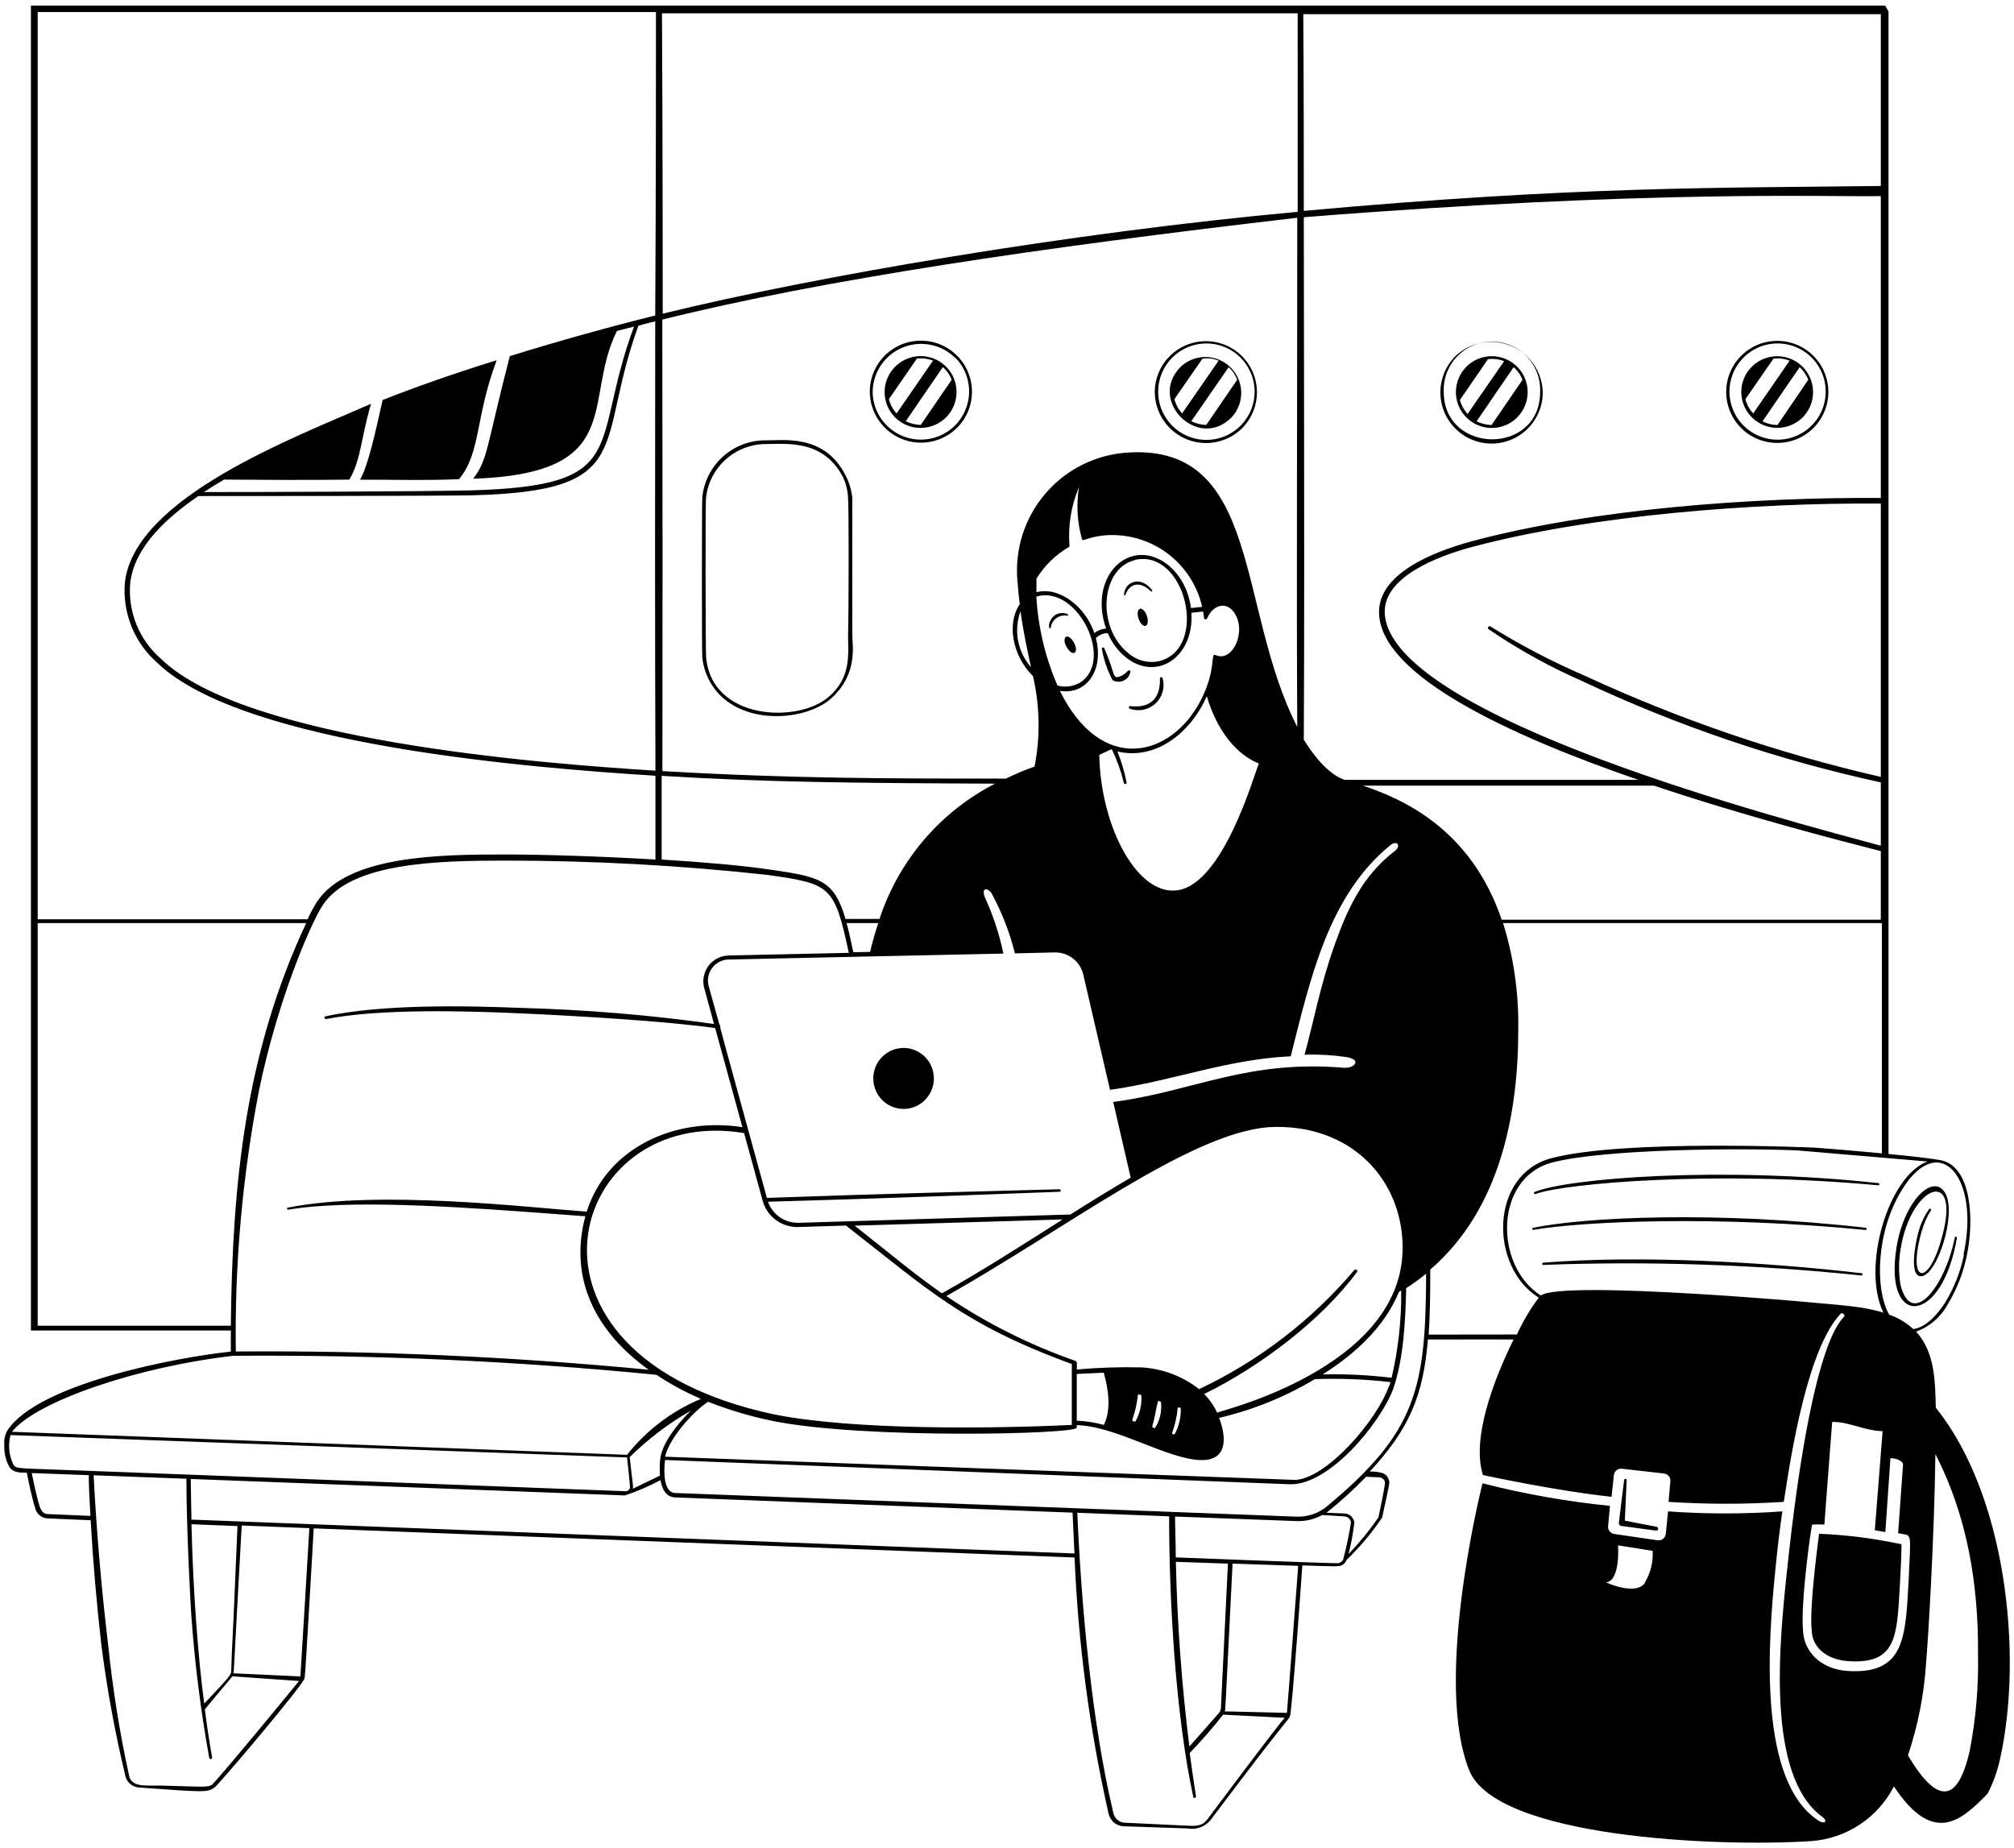 <svg width="291" height="267" viewBox="0 0 291 267" fill="none" xmlns="http://www.w3.org/2000/svg">
<path d="M163.007 96.9C162.873 97.014 162.746 97.136 162.626 97.266C162.123 97.677 161.376 98.013 161.101 97.738C160.967 97.515 160.864 97.273 160.796 97.022C160.438 95.872 160.021 94.742 159.546 93.636C159.517 93.594 159.473 93.564 159.423 93.554C159.373 93.544 159.321 93.554 159.279 93.583C159.236 93.611 159.207 93.655 159.197 93.705C159.187 93.755 159.197 93.807 159.225 93.85C159.503 95.393 160.018 96.885 160.75 98.272C160.99 98.411 161.26 98.49 161.537 98.504C161.813 98.517 162.089 98.464 162.342 98.349C162.594 98.234 162.815 98.061 162.986 97.843C163.158 97.625 163.275 97.37 163.328 97.098C163.328 96.9 163.206 96.793 163.007 96.9ZM167.598 98.013C167.689 101.063 166.073 102.359 163.312 102.023C163.266 102.023 163.222 102.039 163.187 102.068C163.151 102.097 163.127 102.138 163.118 102.183C163.109 102.228 163.116 102.274 163.137 102.315C163.159 102.355 163.194 102.387 163.236 102.405C163.868 102.634 164.551 102.683 165.21 102.548C165.868 102.413 166.476 102.098 166.967 101.639C167.458 101.18 167.812 100.594 167.991 99.946C168.169 99.298 168.165 98.613 167.979 97.967C167.963 97.926 167.934 97.891 167.896 97.869C167.858 97.846 167.814 97.837 167.77 97.842C167.727 97.847 167.686 97.867 167.655 97.898C167.623 97.929 167.603 97.969 167.598 98.013ZM164.715 87.963C164.38 88.055 164.273 88.68 164.502 89.366C164.731 90.052 165.158 90.525 165.508 90.433C165.859 90.342 165.935 89.717 165.722 89.031C165.508 88.344 165.051 87.871 164.715 87.963ZM166.286 85.431C166.393 85.523 166.561 85.431 166.469 85.279C164.944 83.22 162.565 83.891 162.397 85.919C162.397 86.041 162.58 86.087 162.626 85.919C163.251 84.212 164.792 83.968 166.286 85.431ZM154.071 91.989C153.735 92.126 153.72 92.767 154.071 93.407C154.422 94.048 154.879 94.475 155.215 94.338C155.55 94.2 155.55 93.575 155.215 92.934C154.879 92.294 154.391 91.867 154.071 91.989ZM151.692 90.799C151.692 90.799 151.783 90.799 151.829 90.708C151.858 90.435 151.943 90.171 152.079 89.932C152.216 89.693 152.4 89.486 152.621 89.322C152.842 89.159 153.094 89.043 153.362 88.982C153.63 88.922 153.908 88.917 154.178 88.969C155.001 88.817 152.546 87.841 151.753 89.732C151.6 89.885 151.463 90.662 151.692 90.799Z" fill="black"/>
<path d="M126.18 155.825C126.18 156.994 126.641 158.115 127.462 158.942C128.282 159.768 129.396 160.233 130.556 160.233C131.717 160.233 132.83 159.768 133.651 158.942C134.472 158.115 134.933 156.994 134.933 155.825C134.933 154.657 134.472 153.536 133.651 152.709C132.83 151.883 131.717 151.418 130.556 151.418C129.396 151.418 128.282 151.883 127.462 152.709C126.641 153.536 126.18 154.657 126.18 155.825Z" fill="black"/>
<path d="M221.873 172.524C225.914 170.999 247.798 169.063 271.435 171.274C271.469 171.263 271.499 171.242 271.52 171.213C271.542 171.184 271.553 171.15 271.553 171.114C271.553 171.078 271.542 171.043 271.52 171.014C271.499 170.986 271.469 170.964 271.435 170.954C248.56 168.468 226.478 170.252 221.72 172.235C221.701 172.245 221.684 172.258 221.671 172.275C221.657 172.291 221.647 172.31 221.64 172.331C221.634 172.352 221.632 172.373 221.633 172.395C221.635 172.416 221.642 172.437 221.652 172.456C221.662 172.475 221.675 172.492 221.692 172.505C221.708 172.519 221.727 172.53 221.748 172.536C221.769 172.542 221.79 172.545 221.812 172.543C221.833 172.541 221.854 172.534 221.873 172.524ZM269.59 177.725C269.624 177.714 269.654 177.693 269.675 177.664C269.696 177.635 269.708 177.6 269.708 177.565C269.708 177.529 269.696 177.494 269.675 177.465C269.654 177.436 269.624 177.415 269.59 177.404C247.737 174.919 228.918 175.879 221.537 177.404C221.497 177.404 221.458 177.42 221.429 177.449C221.401 177.478 221.385 177.516 221.385 177.557C221.385 177.597 221.401 177.636 221.429 177.665C221.458 177.693 221.497 177.709 221.537 177.709C228.537 176.489 247.828 175.59 269.59 177.725ZM269.026 183.977C255.072 182.345 236.818 181.324 222.94 182.452C222.906 182.463 222.876 182.484 222.855 182.513C222.834 182.542 222.823 182.577 222.823 182.612C222.823 182.648 222.834 182.683 222.855 182.712C222.876 182.74 222.906 182.762 222.94 182.772C238.304 182.201 253.688 182.711 268.98 184.297C269.016 184.293 269.05 184.276 269.077 184.251C269.103 184.225 269.12 184.191 269.125 184.155C269.13 184.118 269.123 184.081 269.105 184.049C269.087 184.017 269.059 183.992 269.026 183.977ZM282.751 178.868C282.751 178.655 282.476 178.609 282.431 178.868C280.982 186.112 276.178 191.892 274.607 185.685C274.317 183.979 274.317 182.237 274.607 180.531C276.132 170.847 283.757 168.437 280.387 179.463C278.496 185.899 275.599 185.395 277.612 178.075C278.496 175.025 279.289 174.919 278.954 174.69C278.941 174.674 278.924 174.661 278.906 174.652C278.887 174.644 278.867 174.639 278.847 174.639C278.826 174.639 278.806 174.644 278.788 174.652C278.769 174.661 278.753 174.674 278.74 174.69C278.057 175.682 277.542 176.779 277.215 177.938C276.697 179.753 275.827 184.541 277.612 184.404C279.884 184.282 282.736 175.513 281.089 172.448C279.442 169.383 275.08 173.378 273.997 180.409C272.213 192.014 280.616 191.45 282.751 178.868ZM261.767 235.446C261.767 237.855 263.704 239.777 267.028 240.021C274.18 240.509 274.074 236.285 274.516 228.934C274.623 227.15 274.729 224.923 274.745 223.139C270.825 222.293 266.841 221.783 262.834 221.614C262.804 221.95 261.401 232.076 261.767 235.446Z" fill="black"/>
<path d="M279.701 203.406C279.61 199.41 279.549 195.354 276.85 192.411C278.807 191.699 280.435 190.294 281.425 188.461C282.746 186.285 283.68 183.896 284.185 181.4C285.207 176.612 284.993 168.727 280.571 167.675C279.229 167.401 276.163 167.05 272.869 166.745V1.664L272.381 0.81H4.469V192.243H33.353V195.293C25.301 196.147 5.567 199.944 1.099 206.639C0.709 207.301 0.543 208.071 0.626 208.835C0.57 209.978 0.851 211.113 1.435 212.098C2.121 212.846 2.96 212.769 3.875 212.8C4.088 213.913 4.652 216.582 5.049 217.771C5.125 218.232 5.364 218.65 5.722 218.949C6.081 219.248 6.534 219.409 7.001 219.403L13.101 219.662C13.436 225.64 13.955 231.588 14.626 237.52C15.444 243.99 16.62 250.41 18.149 256.75C18.276 257.161 18.522 257.525 18.856 257.796C19.19 258.068 19.596 258.234 20.024 258.275C29.861 258.992 29.922 258.992 31.004 258.275C31.523 257.97 43.753 243.544 44.013 242.492C44.15 241.958 45.202 222.667 45.324 220.928V220.837L155.261 225.046C155.779 237.406 157.402 249.696 160.111 261.768C160.194 262.348 160.468 262.884 160.889 263.293C161.344 263.679 161.923 263.89 162.52 263.887L171.548 264.192C172.155 264.308 172.782 264.261 173.366 264.058C173.949 263.854 174.469 263.501 174.873 263.033C185.548 248.851 186.188 248.454 186.371 248.058C186.692 247.341 188.156 226.525 188.171 226.189C188.537 226.189 193.158 226.388 193.524 226.281C193.761 226.233 193.983 226.126 194.167 225.968C194.351 225.811 194.492 225.608 194.576 225.381C196.497 223.536 198.214 221.491 199.7 219.281C200.844 214.02 200.813 214.31 200.676 213.837C200.612 213.62 200.501 213.42 200.351 213.251C200.201 213.082 200.015 212.949 199.807 212.861C199.194 212.677 198.554 212.6 197.916 212.632C203.558 206.532 205.632 201.805 206.318 193.539H218.701C215.819 199.395 212.601 207.783 214.264 213.135C214.98 213.273 224.771 215.408 232.853 216.277L233.189 213.135C233.219 212.862 233.357 212.613 233.572 212.441C233.786 212.27 234.06 212.19 234.333 212.22L240.433 212.907C240.703 212.937 240.95 213.073 241.121 213.284C241.292 213.495 241.373 213.765 241.348 214.035L241.088 217.009C246.633 217.37 252.196 217.37 257.741 217.009C258.763 210.238 261.157 194.805 265.992 189.788C266.129 189.635 266.663 189.94 266.464 190.23C265.961 190.931 261.706 193.646 258.184 227.12C257.101 237.337 255.134 256.567 263.292 262.515C264.146 263.14 263.643 263.643 262.774 263.079C253.959 257.376 255.454 237.368 256.521 226.815C256.811 223.841 257.101 221.355 257.528 218.381C252.03 218.778 246.51 218.778 241.012 218.381L240.692 221.614C240.679 221.756 240.637 221.893 240.57 222.018C240.502 222.143 240.41 222.253 240.299 222.341C240.188 222.429 240.06 222.494 239.923 222.532C239.786 222.569 239.643 222.579 239.502 222.56L233.235 221.645C232.969 221.603 232.729 221.462 232.565 221.249C232.4 221.036 232.323 220.769 232.35 220.501L232.625 217.588C226.411 216.96 220.253 215.87 214.203 214.325C213.638 216.612 207.218 243.178 212.296 255.82C216.2 265.519 248.103 266.922 261.706 266.022C264.208 265.844 266.621 265.023 268.713 263.639C270.805 262.255 272.504 260.355 273.647 258.123C279.473 266.922 283.56 262.835 287.174 259.19C288.013 257.573 288.629 255.849 289.004 254.066C292.374 238.816 289.751 215.85 279.701 203.406ZM237.733 228.645C236.422 230.673 232.06 228.645 232.06 228.645C234.18 228.37 233.784 223.292 233.784 223.292L238.786 224.085C238.882 225.682 238.494 227.271 237.672 228.645H237.733ZM283.758 181.37C283.248 183.801 282.325 186.128 281.028 188.247C279.945 189.894 278.375 191.755 276.453 192.045C275.443 191.119 274.254 190.408 272.961 189.955C270.856 186.204 271.085 177.908 274.821 171.899C280.189 163.207 286.167 170.1 283.697 181.309L283.758 181.37ZM196.833 113.522H238.984C252.267 117.975 265.321 121.33 271.756 122.977V132.89H216.978C212.434 119.561 202.43 115.352 196.757 113.461L196.833 113.522ZM95.359 213.212L91.425 215.118C91.547 214.706 91.425 214.691 90.983 210.543C93.624 207.928 96.598 205.672 99.828 203.833C97.723 205.861 95.603 208.713 95.39 210.863C95.307 211.643 95.297 212.429 95.359 213.212ZM102.298 202.537C105.346 203.743 108.495 204.677 111.707 205.327C124.777 207.966 155.582 207.249 155.582 206.288V205.922C161.407 206.075 168.834 210.97 173.683 210.97C177.13 210.97 177.359 208.088 176.154 204.87C181.026 203.732 185.693 201.844 189.986 199.273C193.626 199.144 197.27 199.287 200.889 199.7C200.889 199.944 200.722 200.203 200.63 200.447C198.815 205.358 191.77 213.517 187.21 213.837C186.783 213.837 96.137 210.482 96.091 210.482C96.701 207.859 99.995 204.092 102.298 202.552V202.537ZM46.636 130.785C50.677 124.64 63.151 124.35 73.033 124.35C85.699 124.351 98.355 125.043 110.945 126.424C120.003 127.72 120.568 127.949 122.642 137.678L105.272 138.06C104.703 138.073 104.145 138.217 103.64 138.479C103.135 138.741 102.696 139.116 102.358 139.573C102.02 140.031 101.79 140.559 101.688 141.119C101.585 141.679 101.611 142.254 101.764 142.802L103.167 147.957C93.977 146.665 84.721 145.892 75.443 145.639C67.086 145.303 55.237 145.09 47.047 146.844C46.995 146.854 46.948 146.884 46.918 146.929C46.888 146.973 46.877 147.027 46.887 147.08C46.897 147.133 46.928 147.179 46.972 147.209C47.017 147.239 47.071 147.25 47.124 147.24C54.977 145.715 67.437 146.066 75.412 146.432C82.382 146.737 96.32 147.53 103.335 148.552L107.27 162.871C97.571 161.346 87.704 165.799 84.776 175.071C76.236 174.477 54.916 171.869 41.588 174.492C41.57 174.495 41.552 174.503 41.537 174.513C41.522 174.524 41.508 174.537 41.498 174.553C41.489 174.568 41.482 174.586 41.479 174.604C41.476 174.623 41.477 174.642 41.481 174.66C41.481 175.01 41.908 174.522 47.017 174.217C57.814 173.546 74.467 175.01 84.578 175.742C82.183 184.633 85.95 192.365 93.728 197.916C73.9 196.012 53.988 195.131 34.07 195.278C33.896 182.651 35.015 170.039 37.409 157.641C40.063 144.648 44.851 133.5 46.636 130.785ZM95.695 46.178C119.058 40.368 150.107 35.808 187.439 31.462C187.439 62.481 187.317 83.846 187.439 105.028C178.685 87.979 182.269 64.311 163.161 65.378C160.849 65.493 158.585 66.076 156.506 67.093C154.427 68.11 152.577 69.539 151.068 71.294C149.558 73.048 148.422 75.092 147.727 77.299C147.032 79.507 146.794 81.833 147.026 84.136C147.118 85.264 147.209 86.316 147.347 87.308C145.456 90.022 146.233 94.719 149.253 97.693C150.251 101.984 150.329 106.438 149.482 110.762C147.957 111.296 146.66 111.875 145.334 112.501C128.33 112.501 114.468 112.501 95.71 111.418C95.741 92.965 95.741 67.757 95.695 46.178ZM94.704 111.357C77.929 110.305 35.442 107.011 23.257 95.192C21.694 93.836 20.476 92.128 19.704 90.208C18.932 88.288 18.629 86.211 18.82 84.151C19.491 78.89 24.264 74.681 28.656 71.676C35.213 71.676 61.52 71.676 68.138 71.57C92.218 70.975 85.92 64.356 92.248 47.048L94.673 46.422C94.643 68.047 94.627 92.66 94.704 111.357ZM200.081 88.589C199.852 83.388 207.706 80.354 212.769 79.012C230.368 74.345 253.776 72.637 271.756 72.759V112.257C257.002 108.871 242.641 103.96 228.904 97.601C224.213 95.581 219.681 93.21 215.346 90.51C215.294 90.485 215.234 90.479 215.178 90.494C215.122 90.508 215.072 90.543 215.039 90.591C215.006 90.639 214.991 90.697 214.997 90.755C215.003 90.813 215.03 90.867 215.072 90.907C219.32 93.807 223.828 96.309 228.538 98.379C242.344 104.885 256.842 109.806 271.756 113.05V122.2C258.687 118.662 200.767 103.64 200.081 88.589ZM271.756 71.951C253.67 71.829 230.215 73.476 212.556 78.234C207.02 79.759 199.09 82.9 199.258 88.604C199.517 97.632 217.985 106.218 236.727 112.684H194.301C191.892 111.891 189.726 109.054 188.384 106.873C188.461 90.205 188.461 82.367 188.384 31.386C239.06 27.36 264.329 28.488 271.756 28.336V71.951ZM194.393 154.301C180.134 153.066 172.631 157.656 160.843 159.227L163.374 170.161C160.507 171.823 157.518 173.684 154.667 175.483L115.383 176.688C114.418 176.711 113.471 176.428 112.677 175.88C111.882 175.333 111.281 174.548 110.96 173.638C127.232 173.196 150.732 172.296 153.081 172.204C153.129 172.204 153.176 172.185 153.21 172.151C153.244 172.116 153.264 172.07 153.264 172.021C153.264 171.973 153.244 171.926 153.21 171.892C153.176 171.858 153.129 171.838 153.081 171.838C143.931 172.082 126.683 172.509 110.808 173.089C103.686 147.164 104.021 148.475 104.067 148.323C104.071 148.271 104.062 148.218 104.04 148.17C104.019 148.123 103.986 148.081 103.945 148.048L102.42 142.574C102.282 142.118 102.253 141.637 102.334 141.168C102.415 140.7 102.605 140.257 102.888 139.874C103.171 139.492 103.539 139.181 103.964 138.967C104.388 138.752 104.857 138.64 105.333 138.639L144.983 137.785C144.391 134.98 143.491 132.249 142.299 129.642C141.689 128.117 142.894 128.284 143.336 129.199C144.792 131.902 145.903 134.776 146.645 137.755L152.471 137.617C153.401 137.612 154.307 137.92 155.04 138.493C155.773 139.066 156.292 139.87 156.512 140.774L160.385 157.473C169.398 156.207 177.16 153.081 186.493 152.623C189.345 141.384 191.922 129.443 200.889 122.123C201.865 121.346 202.521 122.215 201.515 122.977C196.726 126.653 194.606 131.548 192.776 136.702C190.733 142.436 189.726 147.987 188.491 152.395C190.531 152.329 192.572 152.447 194.591 152.745C196.848 153.142 195.598 154.362 194.393 154.27V154.301ZM153.538 176.2C147.758 179.86 142.024 183.566 136.092 186.875C131.959 183.993 128.467 181.004 123.48 177.1L153.538 176.2ZM123.297 137.587C122.962 135.94 122.642 134.537 122.321 133.378H126.896C126.454 134.705 126.058 136.092 125.722 137.541L123.297 137.587ZM155.902 70.38C155.501 72.888 155.646 75.452 156.329 77.898C156.451 78.325 157.03 77.609 159.669 77.349C162.859 77.102 166.032 78.01 168.608 79.908C171.184 81.807 172.991 84.568 173.699 87.689L172.082 87.857C171.411 82.717 167.339 79.469 163.801 80.323C160.263 81.177 158.006 85.676 159.821 90.83C159.202 90.864 158.609 91.094 158.128 91.486C156.878 87.75 153.126 84.7 149.756 85.569V83.617C150.913 81.727 152.522 80.155 154.438 79.042C154.471 79.026 154.498 78.999 154.515 78.966C154.531 78.933 154.536 78.895 154.529 78.859C154.299 75.963 154.77 73.055 155.902 70.38ZM162.78 113.08C162.482 111.542 162.038 110.035 161.453 108.581C166.958 109.893 172.036 105.913 174.37 100.59C174.964 102.68 176.993 108.307 181.888 110.32C181.064 112.363 176.749 127.537 170.237 128.62C164.533 129.596 159.059 119.821 158.83 109.085L160.492 108.292H160.66C161.405 109.832 161.983 111.447 162.383 113.111C162.389 113.163 162.416 113.211 162.457 113.244C162.499 113.277 162.552 113.292 162.604 113.286C162.657 113.28 162.705 113.253 162.738 113.212C162.771 113.17 162.786 113.117 162.78 113.065V113.08ZM175.59 94.643C174.873 94.292 175.788 96.869 173.409 101.353C169.2 109.359 159.181 112.028 153.142 99.828C157.183 100.438 159.501 96.61 158.342 92.203C158.566 91.973 158.834 91.792 159.13 91.668C159.426 91.545 159.744 91.483 160.065 91.486C160.623 92.832 161.503 94.021 162.627 94.948C167.111 98.577 172.555 94.948 172.143 88.543L173.836 88.36C173.897 88.685 173.943 89.005 173.973 89.321C173.973 89.534 174.339 89.549 174.431 89.321C175.346 87.247 177.237 86.957 178.304 88.482C180.226 91.181 178.075 95.848 175.59 94.628V94.643ZM163.939 80.918C171.274 79.149 174.781 93.774 167.431 95.543C166.656 95.704 165.853 95.682 165.088 95.478C164.323 95.274 163.616 94.894 163.024 94.368C158.388 90.663 159.028 82.138 163.939 80.948V80.918ZM155.841 98.73C154.903 99.225 153.811 99.34 152.791 99.05C151.029 94.982 149.996 90.635 149.741 86.21C155.704 84.38 161.255 95.71 155.841 98.76V98.73ZM148.978 96.412C148.02 95.324 147.372 93.997 147.104 92.572C146.836 91.147 146.956 89.676 147.453 88.314C147.88 91.456 148.46 94.033 148.978 96.442V96.412ZM143.854 113.187C135.895 117.248 129.864 124.292 127.079 132.783H122.169C120.491 127.064 118.433 126.683 111.036 125.616C107.056 125.036 101.459 124.563 95.603 124.197V112.104C110.853 113.034 123.069 113.141 143.854 113.233V113.187ZM107.514 163.725L110.182 173.455C110.478 174.559 111.13 175.534 112.038 176.229C112.945 176.924 114.057 177.3 115.2 177.298L122.23 177.084C134.216 186.417 139.203 191.358 154.865 197.092V205.892C143.29 206.441 123.297 206.669 111.845 204.367C71.112 195.72 82.092 159.425 107.514 163.725ZM155.582 205.282V198.526L159.486 198.343C160.401 201.667 160.37 204.138 159.486 205.892C158.213 205.534 156.902 205.33 155.582 205.282ZM163.603 205.129C164.009 203.985 164.28 202.798 164.411 201.591C164.411 201.408 164.915 201.484 164.915 201.698C164.986 202.973 164.696 204.242 164.076 205.358C163.969 205.526 163.542 205.297 163.603 205.175V205.129ZM166.485 206.075C166.867 204.855 167.004 203.65 167.294 202.537C167.294 202.354 167.736 202.46 167.751 202.643C167.89 203.923 167.595 205.212 166.912 206.303C166.851 206.441 166.424 206.258 166.485 206.075ZM169.368 207.02C169.777 205.878 170.043 204.69 170.161 203.482C170.161 203.284 170.618 203.345 170.603 203.482C170.656 204.76 170.367 206.029 169.764 207.157C169.657 207.371 169.276 207.188 169.368 207.02ZM191.114 198.587C195.689 195.705 200.035 191.785 202.125 186.677L202.46 186.478C202.504 190.718 202.038 194.947 201.072 199.075C197.768 198.679 194.441 198.516 191.114 198.587ZM175.864 204.123C175.4 203.121 174.766 202.207 173.988 201.423C181.934 197.535 190.855 190.855 196.086 183.779C196.11 183.728 196.117 183.67 196.104 183.615C196.091 183.56 196.059 183.512 196.014 183.477C195.969 183.443 195.914 183.426 195.857 183.428C195.801 183.43 195.747 183.452 195.704 183.489C189.538 190.771 181.884 196.647 173.256 200.722C170.88 198.856 167.991 197.76 164.976 197.58C161.846 197.499 158.714 197.6 155.597 197.885V196.94C155.592 196.875 155.569 196.812 155.532 196.758C155.494 196.704 155.443 196.662 155.383 196.635C148.786 194.336 142.517 191.189 136.733 187.271C153.797 177.679 171.716 163.817 183.245 162.871C195.125 162.185 202.872 170.496 202.658 180.699C202.262 197.809 176.108 203.879 175.849 204.123H175.864ZM271.756 2.045V26.872C248.881 27.162 227.821 26.872 188.384 30.471C188.384 21.977 188.384 12.781 188.308 2.045H271.756ZM187.5 1.923V30.608C154.789 33.582 117.441 39.987 95.756 45.324C95.756 22.068 95.664 3.219 95.649 1.923H187.5ZM5.445 1.74H94.78C94.78 9.7 94.78 26.475 94.673 45.584C88.055 47.231 81.101 49.152 73.659 51.455C70.136 65.18 70.502 66.324 68.367 69.175C90.708 68.413 84.09 58.012 89.137 47.825L91.608 47.185C85.172 64.524 91.455 70.182 68.123 70.853C61.52 71.021 35.732 71.112 29.464 71.097C30.41 70.472 31.386 69.877 32.377 69.297C45.126 69.404 50.418 69.297 50.479 69.297C52.171 66.385 52.08 63.67 53.605 58.348C42.183 63.35 19.597 71.905 18.057 84.044C17.852 86.225 18.166 88.423 18.975 90.459C19.783 92.495 21.063 94.31 22.708 95.756C35.152 107.773 77.517 111.006 94.704 112.089V124.197C86.758 123.725 78.401 123.465 72.957 123.465C63.7 123.465 50.265 123.587 45.812 130.282C45.299 131.1 44.84 131.951 44.44 132.829H5.445V1.74ZM5.445 191.557V133.378H44.241C35.473 152.105 33.566 170.786 33.353 191.557H5.445ZM33.765 195.903C54.157 195.742 74.545 196.658 94.841 198.648C96.878 199.996 99.032 201.16 101.276 202.125C97.091 203.871 93.417 206.652 90.601 210.207L1.724 206.883C5.278 202.43 20.04 197.458 33.704 195.903H33.765ZM7.077 218.778C6.421 218.778 6.025 218.564 5.705 217.588C5.384 216.612 4.805 213.989 4.591 212.846L12.826 213.151C12.826 215.118 12.964 217.07 13.07 219.037L7.077 218.778ZM12.079 212.495C2.243 212.114 2.502 212.281 1.953 211.671C1.298 210.331 1.141 208.801 1.511 207.356L90.601 210.589C90.769 211.976 90.891 213.364 91.028 214.737C91.042 214.832 91.035 214.929 91.006 215.021C90.977 215.114 90.928 215.198 90.862 215.268C90.796 215.339 90.715 215.393 90.625 215.428C90.535 215.463 90.438 215.476 90.342 215.469L12.079 212.495ZM30.745 257.818C29.983 258.291 30.028 258.184 23.242 258.001C20.802 258.001 19.079 258.199 18.667 256.644C17.287 250.348 16.269 243.978 15.617 237.566C14.645 229.458 13.948 221.32 13.528 213.166L26.933 213.669C26.933 220.943 27.558 232.411 27.649 233.494C28.142 240.362 29.003 247.199 30.227 253.975C30.229 254.006 30.237 254.036 30.252 254.063C30.266 254.09 30.287 254.114 30.311 254.132C30.336 254.151 30.364 254.164 30.395 254.17C30.425 254.177 30.456 254.177 30.486 254.17C30.516 254.163 30.544 254.15 30.569 254.131C30.593 254.113 30.614 254.089 30.628 254.062C30.643 254.034 30.651 254.004 30.653 253.974C30.655 253.943 30.65 253.912 30.638 253.883C30.233 251.595 29.888 249.297 29.601 246.99C30.547 245.801 33.444 242.415 33.566 242.217L43.204 242.888C43.037 243.147 31.233 257.467 30.684 257.803L30.745 257.818ZM27.695 220.242L34.314 220.501C33.292 245.054 33.673 233.708 33.414 241.333C33.414 241.958 33.414 242.034 29.51 246.152C28.717 240.357 27.909 230.597 27.665 220.227L27.695 220.242ZM43.403 242.232L33.704 241.775C33.841 241.348 33.704 242.248 34.924 220.425L44.699 220.806C44.699 220.806 43.448 241.851 43.403 242.232ZM27.665 219.571C27.665 219.205 27.573 215.286 27.558 213.7L90.296 216.079C92.068 215.485 93.787 214.746 95.436 213.867C95.664 215.225 96.259 216.323 97.586 216.368L154.972 218.564C155.053 220.526 155.144 222.494 155.246 224.466L27.665 219.571ZM174.476 262.85C173.699 263.887 172.845 263.857 171.533 263.796L162.536 263.369C162.101 263.359 161.687 263.185 161.377 262.881C161.051 262.552 160.846 262.121 160.797 261.661C157.747 248.759 156.222 231.939 155.658 218.58L168.925 219.098C168.925 231.451 169.871 247.783 172.387 259.511C172.378 259.542 172.377 259.576 172.383 259.608C172.39 259.64 172.403 259.67 172.423 259.697C172.443 259.723 172.469 259.744 172.498 259.758C172.528 259.773 172.56 259.781 172.593 259.781C172.626 259.781 172.658 259.773 172.688 259.758C172.717 259.744 172.743 259.723 172.763 259.697C172.783 259.67 172.796 259.64 172.803 259.608C172.809 259.576 172.808 259.542 172.799 259.511C172.479 257.437 172.174 255.363 171.899 253.289C173.604 251.527 175.218 249.68 176.733 247.753L185.639 248.21C185.563 248.332 186.463 246.823 174.476 262.85ZM169.901 225.671L177.42 225.93L176.413 246.762C176.398 247.062 176.28 247.347 176.078 247.57L171.853 252.358C170.744 243.502 170.092 234.594 169.901 225.671ZM185.96 247.494L176.962 247.28C177.084 246.914 176.962 248.348 178.091 225.93L187.576 226.25C187.576 226.25 185.99 247.28 185.944 247.494H185.96ZM194.088 225.32C194.019 225.452 193.924 225.569 193.809 225.664C193.693 225.758 193.56 225.828 193.417 225.869C193.173 225.945 169.917 225.03 169.886 225.03C169.886 223.063 169.795 221.096 169.779 219.129L187.302 219.784C188.579 219.835 189.848 219.546 190.977 218.946C191.312 218.946 189.742 218.808 194.301 219.113C194.527 219.135 194.739 219.233 194.903 219.391C195.066 219.549 195.171 219.757 195.201 219.983C194.921 221.781 194.545 223.563 194.073 225.32H194.088ZM199.593 213.532C199.717 213.589 199.827 213.671 199.916 213.774C200.006 213.876 200.072 213.996 200.112 214.127C200.203 214.432 199.319 218.534 199.166 219.251C197.875 221.13 196.432 222.9 194.85 224.542C195.233 223.038 195.513 221.509 195.689 219.967C195.637 219.636 195.478 219.331 195.235 219.099C194.993 218.868 194.681 218.723 194.347 218.686L191.663 218.58C193.682 216.974 195.592 215.237 197.382 213.379C199.471 213.471 199.364 213.44 199.578 213.532H199.593ZM191.785 217.619C190.537 218.666 188.944 219.209 187.317 219.144L97.616 215.728C95.863 215.728 95.878 212.678 96.091 210.955L186.28 214.462C192.029 214.721 199.456 205.602 201.286 200.737C202.811 196.376 203.07 190.779 203.177 186.128C204.18 185.491 205.142 184.793 206.059 184.038C206.013 200.6 204.671 206.913 191.77 217.619H191.785ZM206.425 192.838C206.608 190.123 206.669 187.058 206.654 183.444C216.78 174.736 219.372 160.904 219.372 148.765C219.461 143.552 218.72 138.358 217.176 133.378H271.909V166.653C267.959 166.272 263.902 165.952 262.271 165.83C262.271 165.83 234.668 164.564 224.146 167.355C215.209 169.719 215.179 183.062 222.331 187.5C221.097 189.16 220.039 190.944 219.174 192.822L206.425 192.838ZM222.636 187.195C215.85 182.895 215.895 170.176 224.252 167.98C231.877 165.982 251.702 165.876 259.709 166.226L278.512 167.828C272.854 169.856 268.935 183.078 272.122 189.65C270.739 189.253 269.326 188.968 267.898 188.796C264.299 188.308 225.625 184.892 222.621 187.195H222.636ZM266.937 241.439C262.987 241.18 260.624 238.542 260.517 235.629C260.136 231.588 261.691 220.532 261.844 220.288C262.428 220.254 263.013 220.254 263.597 220.288L264.726 205.465C266.998 205.373 269.438 206.746 272.015 206.791L270.887 221.111L272.412 221.37L273.144 210.695C273.769 210.695 274.745 210.939 274.974 211.519L274.257 221.538C276.346 221.98 276.087 221.004 275.782 228.248C275.309 236.529 275.309 241.988 266.922 241.439H266.937ZM285.801 239.06C285.89 243.736 285.486 248.408 284.597 252.999C282.797 260.853 279.778 260.532 275.675 253.639C277.128 249.32 278.01 244.829 278.298 240.28C278.573 237.23 279.503 222.133 279.64 210.116C284.276 219.083 285.878 228.995 285.801 239.06Z" fill="black"/>
<path d="M234.668 213.852L233.905 220.028C233.896 220.134 233.927 220.24 233.992 220.325C234.057 220.41 234.151 220.467 234.256 220.486L239.258 221.157C239.294 221.163 239.331 221.161 239.366 221.153C239.402 221.145 239.436 221.13 239.465 221.109C239.495 221.087 239.52 221.06 239.54 221.029C239.559 220.998 239.572 220.964 239.578 220.928C239.584 220.892 239.583 220.855 239.575 220.819C239.567 220.784 239.551 220.75 239.53 220.72C239.509 220.691 239.482 220.665 239.451 220.646C239.42 220.627 239.386 220.614 239.349 220.608L234.774 219.723L235.034 213.882C235.038 213.834 235.022 213.786 234.991 213.748C234.959 213.711 234.915 213.688 234.866 213.684C234.817 213.68 234.769 213.695 234.732 213.727C234.695 213.758 234.672 213.803 234.668 213.852ZM138.272 61.825C139.133 60.965 139.768 59.906 140.121 58.742C140.473 57.578 140.533 56.345 140.294 55.153C140.055 53.96 139.525 52.845 138.752 51.907C137.978 50.968 136.984 50.235 135.859 49.774C134.734 49.312 133.512 49.135 132.302 49.26C131.092 49.384 129.932 49.805 128.924 50.486C127.916 51.167 127.093 52.087 126.526 53.163C125.959 54.239 125.667 55.439 125.676 56.655C125.693 58.106 126.138 59.521 126.954 60.722C127.769 61.923 128.92 62.857 130.263 63.408C131.607 63.959 133.082 64.103 134.506 63.821C135.93 63.54 137.24 62.845 138.272 61.825ZM137.998 51.638C138.804 52.448 139.399 53.445 139.729 54.54C140.059 55.635 140.115 56.794 139.891 57.916C139.668 59.037 139.172 60.086 138.447 60.971C137.722 61.855 136.79 62.547 135.734 62.987C134.679 63.426 133.531 63.599 132.393 63.49C131.254 63.381 130.16 62.993 129.207 62.362C128.254 61.73 127.471 60.873 126.927 59.868C126.383 58.862 126.095 57.737 126.088 56.594C126.106 55.222 126.527 53.886 127.298 52.751C128.069 51.617 129.157 50.734 130.426 50.212C131.695 49.691 133.089 49.553 134.435 49.818C135.781 50.082 137.02 50.736 137.998 51.699V51.638Z" fill="black"/>
<path d="M133.041 61.825C133.893 61.822 134.73 61.609 135.48 61.206C136.23 60.802 136.869 60.221 137.34 59.512C137.812 58.803 138.102 57.989 138.184 57.142C138.267 56.294 138.139 55.439 137.813 54.653C137.487 53.867 136.972 53.173 136.314 52.632C135.656 52.092 134.875 51.722 134.04 51.555C133.205 51.388 132.342 51.43 131.527 51.675C130.712 51.921 129.97 52.364 129.366 52.964C128.63 53.687 128.126 54.613 127.92 55.623C127.715 56.634 127.816 57.683 128.211 58.636C128.606 59.589 129.277 60.401 130.138 60.97C130.999 61.538 132.01 61.836 133.041 61.825ZM137.51 54.871L133.041 61.398C132.289 61.382 131.549 61.2 130.876 60.864L136.229 53.041C136.802 53.54 137.243 54.174 137.51 54.886V54.871ZM132.477 51.821C133.267 51.721 134.069 51.82 134.81 52.11L129.549 59.735C129.01 59.154 128.627 58.446 128.436 57.677L132.477 51.821ZM179.523 61.825C180.366 60.958 180.983 59.898 181.32 58.738C181.657 57.577 181.704 56.352 181.457 55.169C181.209 53.986 180.675 52.882 179.902 51.954C179.128 51.026 178.138 50.301 177.02 49.845C175.901 49.388 174.687 49.214 173.485 49.336C172.282 49.458 171.129 49.874 170.125 50.546C169.121 51.219 168.297 52.127 167.726 53.192C167.155 54.258 166.855 55.446 166.851 56.655C166.861 58.119 167.304 59.547 168.125 60.76C168.945 61.972 170.107 62.914 171.463 63.467C172.818 64.02 174.307 64.159 175.742 63.867C177.176 63.575 178.492 62.864 179.523 61.825ZM174.293 49.625C175.67 49.622 177.018 50.027 178.166 50.79C179.313 51.552 180.209 52.638 180.739 53.909C181.27 55.181 181.412 56.581 181.147 57.933C180.883 59.285 180.223 60.528 179.252 61.506C178.281 62.483 177.042 63.151 175.692 63.424C174.341 63.698 172.94 63.565 171.666 63.043C170.391 62.52 169.299 61.632 168.529 60.489C167.759 59.347 167.345 58.002 167.339 56.624C167.335 55.708 167.511 54.8 167.859 53.952C168.206 53.103 168.718 52.332 169.364 51.682C170.01 51.032 170.777 50.515 171.623 50.162C172.469 49.809 173.376 49.627 174.293 49.625Z" fill="black"/>
<path d="M177.954 60.3C178.868 59.317 179.365 58.019 179.342 56.677C179.318 55.336 178.776 54.055 177.828 53.105C176.88 52.156 175.601 51.61 174.26 51.584C172.918 51.558 171.619 52.053 170.634 52.964C165.708 57.814 173.12 65.21 177.954 60.3ZM178.762 54.87L174.294 61.398C173.542 61.38 172.803 61.198 172.129 60.864L177.527 53.056C178.086 53.552 178.511 54.181 178.762 54.886V54.87ZM173.745 51.821C174.535 51.712 175.339 51.812 176.078 52.11L170.802 59.735C170.268 59.15 169.886 58.443 169.689 57.676L173.745 51.821ZM210.33 51.424C209.459 52.28 208.814 53.338 208.452 54.504C208.09 55.67 208.022 56.907 208.254 58.106C208.486 59.304 209.011 60.426 209.783 61.373C210.555 62.319 211.548 63.059 212.676 63.528C213.803 63.997 215.029 64.179 216.244 64.059C217.458 63.938 218.625 63.519 219.638 62.839C220.652 62.158 221.481 61.237 222.052 60.158C222.623 59.079 222.918 57.876 222.911 56.655C222.869 55.217 222.412 53.821 221.596 52.636C220.78 51.451 219.639 50.527 218.311 49.974C216.982 49.422 215.522 49.265 214.106 49.522C212.691 49.779 211.379 50.44 210.33 51.424ZM208.607 56.655C208.563 55.713 208.71 54.772 209.04 53.889C209.37 53.006 209.876 52.199 210.526 51.517C211.177 50.836 211.96 50.293 212.826 49.922C213.693 49.551 214.626 49.36 215.568 49.36C216.511 49.36 217.444 49.551 218.31 49.922C219.177 50.293 219.959 50.836 220.61 51.517C221.261 52.199 221.767 53.006 222.097 53.889C222.427 54.772 222.574 55.713 222.53 56.655C222.499 65.835 208.637 65.668 208.607 56.655Z" fill="black"/>
<path d="M211.884 52.979C210.915 53.958 210.367 55.277 210.359 56.655C210.36 57.854 210.776 59.016 211.537 59.942C212.298 60.869 213.356 61.503 214.533 61.737C215.709 61.971 216.929 61.791 217.987 61.226C219.045 60.661 219.874 59.747 220.333 58.639C220.793 57.532 220.855 56.299 220.507 55.151C220.16 54.004 219.426 53.012 218.43 52.344C217.434 51.677 216.237 51.376 215.044 51.491C213.85 51.607 212.734 52.133 211.884 52.979ZM210.939 57.798L214.995 51.897C215.785 51.797 216.587 51.897 217.329 52.186L212.052 59.811C211.525 59.239 211.143 58.549 210.939 57.798ZM215.514 61.413C214.762 61.394 214.023 61.212 213.348 60.879L218.701 53.056C219.273 53.55 219.713 54.179 219.982 54.886L215.514 61.413ZM262.042 61.824C263.066 60.789 263.762 59.474 264.04 58.044C264.319 56.614 264.168 55.134 263.607 53.79C263.047 52.446 262.101 51.297 260.888 50.49C259.676 49.682 258.252 49.251 256.796 49.251C255.339 49.251 253.915 49.682 252.703 50.49C251.491 51.297 250.545 52.446 249.984 53.79C249.423 55.134 249.272 56.614 249.551 58.044C249.83 59.474 250.525 60.789 251.55 61.824C252.238 62.514 253.056 63.062 253.956 63.435C254.856 63.808 255.821 64.001 256.796 64.001C257.77 64.001 258.735 63.808 259.635 63.435C260.536 63.062 261.353 62.514 262.042 61.824ZM256.826 49.624C257.969 49.622 259.095 49.902 260.104 50.438C261.113 50.974 261.974 51.751 262.611 52.7C263.249 53.648 263.642 54.739 263.758 55.876C263.873 57.013 263.707 58.161 263.273 59.218C262.839 60.275 262.152 61.209 261.271 61.937C260.391 62.666 259.344 63.166 258.224 63.393C257.104 63.621 255.946 63.569 254.851 63.242C253.756 62.915 252.758 62.324 251.946 61.519C250.968 60.55 250.299 59.313 250.025 57.963C249.751 56.614 249.883 55.213 250.406 53.939C250.929 52.665 251.818 51.575 252.961 50.807C254.104 50.038 255.449 49.627 256.826 49.624Z" fill="black"/>
<path d="M260.472 60.3C261.069 59.694 261.508 58.951 261.751 58.136C261.993 57.321 262.032 56.459 261.862 55.625C261.693 54.792 261.321 54.013 260.78 53.357C260.239 52.701 259.544 52.188 258.758 51.864C257.972 51.54 257.118 51.414 256.271 51.498C255.425 51.581 254.612 51.872 253.905 52.344C253.197 52.816 252.616 53.454 252.214 54.203C251.811 54.953 251.599 55.789 251.596 56.64C251.6 57.666 251.908 58.669 252.48 59.521C253.053 60.373 253.865 61.037 254.814 61.428C255.763 61.82 256.807 61.921 257.814 61.721C258.821 61.52 259.745 61.025 260.472 60.3ZM261.28 54.871L256.827 61.413C256.074 61.404 255.332 61.222 254.662 60.879L260.03 53.056C260.586 53.558 261.015 54.185 261.28 54.886V54.871ZM256.248 51.821C257.037 51.722 257.839 51.822 258.581 52.11L253.32 59.735C252.776 59.155 252.387 58.447 252.191 57.677L256.248 51.821ZM101.475 94.993C101.592 96.121 101.918 97.218 102.436 98.226C105.883 104.997 116.161 104.448 120.096 100.91C124.03 97.372 123.146 93.163 123.146 91.76V71.935C123.034 70.811 122.708 69.719 122.185 68.718C119.135 62.618 113.035 63.67 110.717 63.624C108.43 63.589 106.212 64.412 104.502 65.931C102.791 67.449 101.711 69.553 101.475 71.829C101.399 72.972 101.399 94.17 101.475 94.993ZM102.009 71.951C102.24 69.799 103.262 67.811 104.876 66.37C106.491 64.93 108.584 64.142 110.747 64.158C113.614 64.158 118.998 63.472 121.819 68.977C122.263 69.934 122.507 70.972 122.536 72.027C122.658 73.338 122.642 87.948 122.536 91.745C122.536 94.277 123.085 97.845 119.76 100.666C115.444 104.525 102.802 104.159 102.024 94.932C101.948 94.155 101.902 73.018 102.009 71.951ZM66.324 69.236C69.511 65.393 68.627 60.361 71.768 52.049C65.073 54.123 59.568 56.106 55.283 57.799C54.261 62.374 53.194 67.299 52.02 69.312C57.128 69.297 61.2 69.45 66.324 69.236Z" fill="black"/>
</svg>
